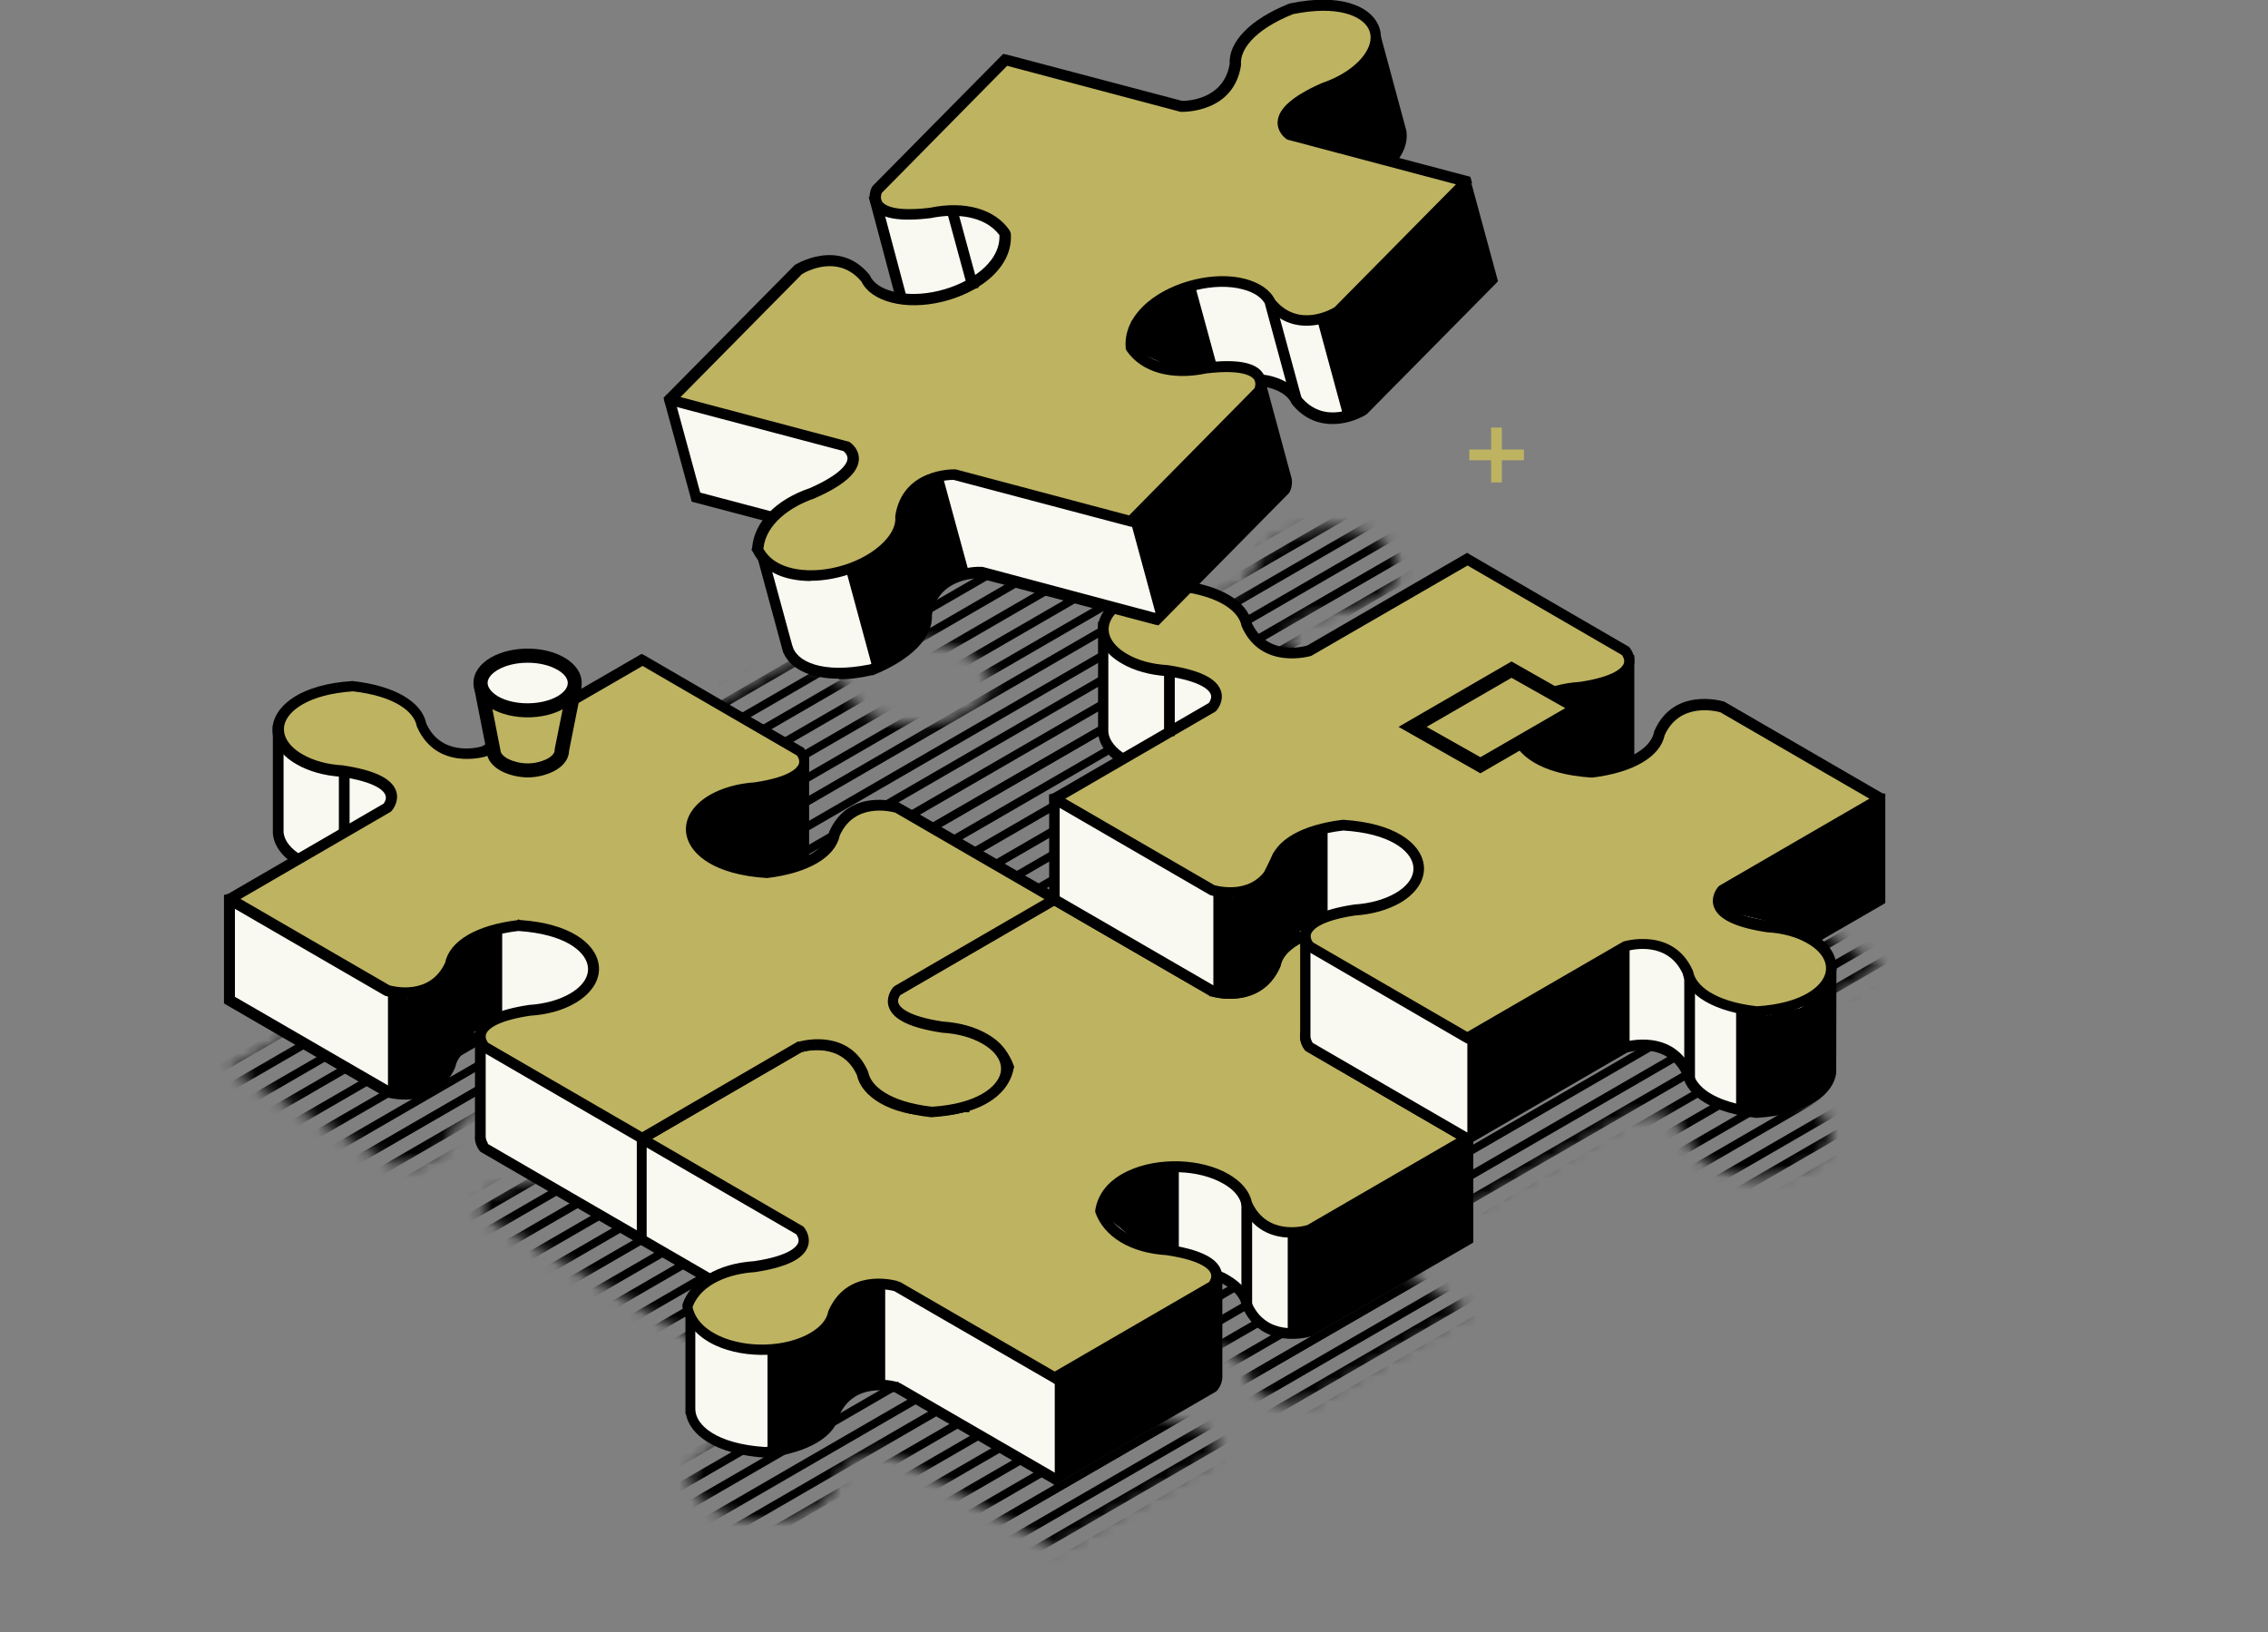 <svg width="182" height="131" viewBox="0 0 182 131" fill="none" xmlns="http://www.w3.org/2000/svg">
<rect x="0" y="0" width="182" height="131" fill="#808080" stroke="none"/>
<g clip-path="url(#clip0_1160_10372)">
<mask id="mask0_1160_10372" style="mask-type:luminance" maskUnits="userSpaceOnUse" x="18" y="40" width="133" height="85">
<path d="M150.876 77.681L150.755 77.474L138.114 70.138C138.097 70.138 134.502 69.016 133.074 72.244C132.816 73.659 131.01 74.954 127.605 75.351C121.447 74.971 120.003 71.381 123.271 69.499C124.234 68.93 125.455 68.619 126.711 68.532C132.283 67.704 130.34 65.615 130.34 65.615L117.681 58.279L116.546 58.934L103.698 52.064C103.698 52.064 101.685 50.044 107.223 49.026C108.479 48.905 109.683 48.542 110.629 47.956C113.811 45.953 112.246 42.431 106.088 42.259C102.7 42.777 100.928 44.141 100.722 45.556C99.398 48.819 95.769 47.835 95.751 47.835L82.852 40.93L70.451 48.698C70.451 48.698 68.576 50.856 74.183 51.494C76.626 51.563 78.913 52.53 79.653 54.481C79.102 58.054 72.962 59.107 69.642 57.329C68.662 56.794 68.077 56.121 67.922 55.396C66.374 52.219 62.831 53.462 62.814 53.462L49.571 60.971L63.313 68.135C63.313 68.135 65.394 70.224 59.495 71.225C59.495 71.225 59.477 71.225 59.46 71.225L51.6 66.668L38.941 74.005C38.924 74.005 35.329 75.127 33.902 71.899C33.644 70.483 31.838 69.188 28.432 68.791C22.275 69.171 20.83 72.762 24.098 74.643C25.061 75.213 26.282 75.524 27.538 75.61C33.111 76.439 31.167 78.527 31.167 78.527L18.525 85.864L31.167 93.218C31.167 93.218 34.779 94.34 36.206 91.112C36.465 89.696 38.27 88.402 41.676 88.004C47.833 88.384 49.278 91.975 46.01 93.856C45.047 94.426 43.826 94.737 42.57 94.823C36.998 95.652 38.941 97.741 38.941 97.741L43.516 100.399L51.617 105.112L53.802 106.372L64.259 112.431C64.259 112.431 66.203 114.52 60.63 115.348C58.188 115.504 55.934 116.539 55.264 118.525C55.934 122.081 62.109 122.927 65.36 121.028C66.323 120.458 66.873 119.768 67.011 119.025C68.439 115.797 72.033 116.919 72.05 116.919L84.709 124.256L97.368 116.919C97.368 116.919 99.312 114.83 93.739 114.002C91.297 113.846 89.043 112.811 88.373 110.826C89.043 107.269 95.218 106.424 98.469 108.322C99.432 108.892 99.982 109.583 100.12 110.325C101.548 113.553 105.142 112.431 105.16 112.431L117.801 105.094L105.16 97.741C105.16 97.741 103.216 95.652 108.789 94.823C110.061 94.737 111.265 94.426 112.229 93.856C112.332 93.805 112.418 93.736 112.504 93.667L117.818 97.016L130.494 89.679C130.494 89.679 133.969 88.212 135.413 91.422C135.671 92.838 137.477 94.133 140.883 94.53C147.04 94.15 148.485 90.559 145.217 88.678C144.254 88.108 143.033 87.797 141.777 87.711C136.205 86.882 138.269 84.984 138.269 84.984L150.91 77.647L150.876 77.681Z" fill="white"/>
</mask>
<g mask="url(#mask0_1160_10372)">
<path d="M184.719 61.23L45.764 141.652L46.09 142.221L185.045 61.799L184.719 61.23Z" fill="black"/>
<path d="M186.5 62.211L47.545 142.633L47.871 143.201L186.826 62.779L186.5 62.211Z" fill="black"/>
<path d="M188.1 63.203L49.145 143.625L49.471 144.193L188.426 63.771L188.1 63.203Z" fill="black"/>
<path d="M189.92 64.137L50.965 144.559L51.291 145.127L190.246 64.705L189.92 64.137Z" fill="black"/>
<path d="M191.422 65.16L52.467 145.582L52.793 146.15L191.748 65.728L191.422 65.16Z" fill="black"/>
<path d="M193.197 66.164L54.242 146.586L54.569 147.154L193.524 66.732L193.197 66.164Z" fill="black"/>
<path d="M194.811 67.189L55.828 147.562L56.154 148.131L195.137 67.758L194.811 67.189Z" fill="black"/>
<path d="M196.623 68.062L57.668 148.484L57.995 149.053L196.949 68.631L196.623 68.062Z" fill="black"/>
<path d="M198.223 69.097L59.268 149.52L59.594 150.088L198.549 69.666L198.223 69.097Z" fill="black"/>
<path d="M200.052 70.039L61.097 150.461L61.423 151.029L200.378 70.607L200.052 70.039Z" fill="black"/>
<path d="M201.652 71.086L62.697 151.508L63.024 152.076L201.979 71.654L201.652 71.086Z" fill="black"/>
<path d="M203.471 71.98L64.516 152.402L64.842 152.971L203.797 72.549L203.471 71.98Z" fill="black"/>
<path d="M204.974 73.043L66.019 153.465L66.345 154.033L205.3 73.611L204.974 73.043Z" fill="black"/>
<path d="M206.757 74.037L67.774 154.41L68.101 154.979L207.084 74.605L206.757 74.037Z" fill="black"/>
<path d="M208.355 75.019L69.4 155.441L69.727 156.01L208.682 75.588L208.355 75.019Z" fill="black"/>
<path d="M210.176 75.91L71.221 156.332L71.547 156.9L210.502 76.478L210.176 75.91Z" fill="black"/>
<path d="M211.775 76.941L72.82 157.363L73.147 157.932L212.102 77.51L211.775 76.941Z" fill="black"/>
<path d="M160.942 47.566L21.987 127.988L22.314 128.557L161.269 48.135L160.942 47.566Z" fill="black"/>
<path d="M162.747 48.504L23.792 128.926L24.119 129.494L163.073 49.072L162.747 48.504Z" fill="black"/>
<path d="M164.24 49.531L25.285 129.953L25.612 130.521L164.567 50.099L164.24 49.531Z" fill="black"/>
<path d="M166.039 50.472L27.084 130.895L27.41 131.463L166.365 51.041L166.039 50.472Z" fill="black"/>
<path d="M167.639 51.533L28.656 131.906L28.983 132.475L167.965 52.101L167.639 51.533Z" fill="black"/>
<path d="M169.451 52.434L30.496 132.855L30.823 133.424L169.778 53.002L169.451 52.434Z" fill="black"/>
<path d="M171.066 53.422L32.111 133.844L32.438 134.412L171.393 53.99L171.066 53.422Z" fill="black"/>
<path d="M172.879 54.41L33.924 134.832L34.25 135.4L173.205 54.978L172.879 54.41Z" fill="black"/>
<path d="M174.494 55.394L35.539 135.816L35.866 136.385L174.821 55.963L174.494 55.394Z" fill="black"/>
<path d="M176.299 56.332L37.344 136.754L37.67 137.322L176.625 56.9L176.299 56.332Z" fill="black"/>
<path d="M177.793 57.375L38.838 137.797L39.164 138.365L178.119 57.943L177.793 57.375Z" fill="black"/>
<path d="M179.592 58.32L40.637 138.742L40.963 139.31L179.918 58.888L179.592 58.32Z" fill="black"/>
<path d="M181.184 59.336L42.228 139.758L42.555 140.326L181.51 59.904L181.184 59.336Z" fill="black"/>
<path d="M183.003 60.266L44.048 140.688L44.374 141.256L183.329 60.834L183.003 60.266Z" fill="black"/>
<path d="M184.617 61.289L45.662 141.711L45.989 142.279L184.944 61.857L184.617 61.289Z" fill="black"/>
<path d="M133.846 31.892L-5.137 112.266L-4.81 112.834L134.173 32.461L133.846 31.892Z" fill="black"/>
<path d="M135.619 32.804L-3.336 113.227L-3.009 113.795L135.946 33.373L135.619 32.804Z" fill="black"/>
<path d="M137.235 33.809L-1.72 114.23L-1.393 114.799L137.562 34.377L137.235 33.809Z" fill="black"/>
<path d="M139.039 34.746L0.084 115.168L0.41 115.736L139.365 35.314L139.039 34.746Z" fill="black"/>
<path d="M140.541 35.773L1.586 116.195L1.912 116.764L140.867 36.342L140.541 35.773Z" fill="black"/>
<path d="M142.332 36.75L3.377 117.172L3.703 117.74L142.658 37.318L142.332 36.75Z" fill="black"/>
<path d="M143.924 37.75L4.969 118.172L5.295 118.74L144.25 38.318L143.924 37.75Z" fill="black"/>
<path d="M145.743 38.676L6.788 119.098L7.115 119.666L146.07 39.244L145.743 38.676Z" fill="black"/>
<path d="M147.379 39.735L8.41 120.133L8.737 120.701L147.706 40.303L147.379 39.735Z" fill="black"/>
<path d="M149.172 40.652L10.217 121.074L10.543 121.642L149.498 41.221L149.172 40.652Z" fill="black"/>
<path d="M150.786 41.656L11.831 122.078L12.158 122.646L151.113 42.224L150.786 41.656Z" fill="black"/>
<path d="M152.608 42.594L13.653 123.016L13.98 123.584L152.935 43.162L152.608 42.594Z" fill="black"/>
<path d="M154.094 43.656L15.139 124.078L15.465 124.646L154.42 44.224L154.094 43.656Z" fill="black"/>
<path d="M155.875 44.582L16.92 125.004L17.246 125.572L156.201 45.15L155.875 44.582Z" fill="black"/>
<path d="M157.475 45.594L18.52 126.016L18.846 126.584L157.801 46.162L157.475 45.594Z" fill="black"/>
<path d="M159.312 46.523L20.357 126.945L20.684 127.514L159.639 47.092L159.312 46.523Z" fill="black"/>
<path d="M110.062 18.16L-28.893 98.582L-28.566 99.15L110.389 18.728L110.062 18.16Z" fill="black"/>
<path d="M111.871 19.106L-27.098 99.504L-26.771 100.072L112.198 19.675L111.871 19.106Z" fill="black"/>
<path d="M113.369 20.125L-25.586 100.547L-25.259 101.115L113.696 20.693L113.369 20.125Z" fill="black"/>
<path d="M115.159 21.086L-23.796 101.508L-23.469 102.076L115.486 21.654L115.159 21.086Z" fill="black"/>
<path d="M116.766 22.109L-22.189 102.531L-21.863 103.1L117.092 22.677L116.766 22.109Z" fill="black"/>
<path d="M118.57 23.027L-20.385 103.449L-20.058 104.017L118.897 23.596L118.57 23.027Z" fill="black"/>
<path d="M120.185 24.031L-18.77 104.453L-18.443 105.021L120.512 24.599L120.185 24.031Z" fill="black"/>
<path d="M121.999 25.004L-16.956 105.426L-16.63 105.994L122.325 25.572L121.999 25.004Z" fill="black"/>
<path d="M123.624 26.052L-15.359 106.426L-15.033 106.994L123.95 26.621L123.624 26.052Z" fill="black"/>
<path d="M125.42 26.945L-13.535 107.367L-13.209 107.935L125.746 27.513L125.42 26.945Z" fill="black"/>
<path d="M126.922 27.973L-12.033 108.395L-11.707 108.963L127.248 28.541L126.922 27.973Z" fill="black"/>
<path d="M128.712 28.949L-10.243 109.371L-9.917 109.939L129.038 29.517L128.712 28.949Z" fill="black"/>
<path d="M130.318 29.937L-8.637 110.359L-8.31 110.928L130.645 30.506L130.318 29.937Z" fill="black"/>
<path d="M132.123 30.875L-6.832 111.297L-6.506 111.865L132.449 31.443L132.123 30.875Z" fill="black"/>
<path d="M133.763 31.931L-5.22 112.305L-4.893 112.873L134.09 32.5L133.763 31.931Z" fill="black"/>
</g>
<path d="M120.518 34.312H119.658V38.714H120.518V34.312Z" fill="#BEB361"/>
<path d="M122.29 36.074H117.904V36.937H122.29V36.074Z" fill="#BEB361"/>
<path d="M84.64 72.158H77.897L72.755 73.367L71.981 72.918C71.981 72.918 68.764 71.917 67.199 74.523H59.339C59.339 74.523 59.322 74.506 59.339 74.506L64.533 71.917V69.327C64.533 69.327 64.533 69.206 64.533 69.155V61.059H52.958L52.081 61.369L51.548 61.059L49.381 62.319L41.09 65.236L29.395 58.383H22.377V66.807C22.446 67.618 22.997 68.412 24.063 69.034C25.026 69.603 26.247 69.914 27.503 70.001C28.397 70.139 29.085 70.294 29.618 70.484L28.139 71.917L24.39 71.226L18.49 72.158V80.237L31.149 87.574C31.166 87.574 34.761 88.696 36.189 85.468C36.326 84.743 36.877 84.035 37.84 83.465C38.081 83.327 38.339 83.206 38.614 83.103V91.147C38.562 91.665 38.941 92.079 38.941 92.079L51.599 99.416L64.258 92.079C64.258 92.079 67.87 90.957 69.298 94.185C69.556 95.601 71.362 96.895 74.767 97.293C78.947 97.016 80.89 95.342 80.787 93.702V85.727L76.126 85.243V85.226L84.691 80.254V72.176L84.64 72.158Z" fill="#F9F8F1"/>
<path d="M51.565 99.947L51.359 99.861L38.545 92.421C38.545 92.421 38.029 91.851 38.115 91.161V83.824C38.115 83.824 38.029 83.876 37.995 83.893C37.169 84.376 36.67 84.963 36.55 85.585L36.516 85.688C35.037 89.003 31.562 88.192 31.012 88.053H30.892L30.805 87.967L17.975 80.527V80.268V71.809L18.353 71.74L24.338 70.791H24.424L27.933 71.464L28.724 70.705C28.311 70.601 27.864 70.515 27.366 70.446C26.024 70.359 24.768 70.014 23.771 69.427C22.636 68.771 21.965 67.856 21.896 66.855V58.241L22.12 57.965H22.326H29.498L29.619 58.051L41.108 64.784L49.192 61.935L51.531 60.572L52.099 60.9L52.924 60.641H64.929V61.089V69.186C64.929 69.237 64.929 69.306 64.929 69.393V72.224L64.654 72.344L61.077 74.123H66.924C68.696 71.464 72.05 72.517 72.084 72.517L72.17 72.552L72.807 72.914L77.881 71.723H85.053V72.172V80.51L84.829 80.648L77.365 84.963L81.114 85.36V85.757L81.097 94.164C80.873 95.822 78.895 97.496 74.699 97.755C71.328 97.375 69.143 96.098 68.782 94.337C67.578 91.696 64.723 92.386 64.327 92.507L51.531 99.93L51.565 99.947ZM39.147 91.799L51.531 98.981L64.069 91.73C64.069 91.73 68.06 90.505 69.642 94.061L69.676 94.164C69.883 95.235 71.31 96.529 74.767 96.926C78.672 96.667 80.392 95.114 80.306 93.784L80.271 93.318H80.306V86.137L75.731 85.671L75.576 85.032L84.227 80.026V72.603H77.967L72.704 73.846L71.826 73.329C71.482 73.225 68.885 72.586 67.578 74.761L67.458 74.968H67.2H58.995L58.824 74.295L59.133 74.123L64.104 71.654V69.324C64.104 69.324 64.104 69.22 64.104 69.186V61.486H53.01L52.03 61.832L51.548 61.555L49.811 62.557V62.746H49.45L41.056 65.698L40.884 65.612L29.258 58.811H22.756V66.803C22.825 67.477 23.341 68.132 24.218 68.65C25.095 69.168 26.23 69.479 27.469 69.548C28.363 69.686 29.068 69.841 29.705 70.049L30.375 70.273L28.226 72.362L24.321 71.637L18.852 72.5V79.992L31.253 87.173C31.648 87.294 34.503 87.967 35.707 85.343C35.879 84.48 36.533 83.703 37.565 83.099C37.84 82.944 38.15 82.806 38.391 82.702L38.975 82.46V91.143C38.958 91.42 39.096 91.644 39.147 91.73V91.799Z" fill="black"/>
<path d="M64.224 62.249V69.31H64.206L62.366 69.81H62.349L58.187 69.517H58.169L55.71 68.032L55.211 66.047V66.03L56.449 64.442H56.467L59.322 63.354L62.538 62.854L64.172 61.473L64.224 62.249Z" fill="black"/>
<path d="M40.3 74.418L39.543 74.763L37.393 75.523L35.966 76.507L35.123 78.233L34.556 79.269L32.767 80.097L31.133 79.942V88.055L33.988 87.503L35.897 85.915L37.514 83.567L38.064 82.825L40.3 81.72V74.418Z" fill="black"/>
<path d="M51.513 91.058V99.137C51.513 99.137 51.513 99.137 51.531 99.137L62.28 92.905L64.533 91.731V83.652C64.533 83.652 64.533 83.652 64.516 83.652L51.496 91.075L51.513 91.058Z" fill="black"/>
<path d="M73.099 89.196V97.275L77.485 97.12L80.547 94.893L80.701 93.011V87.332C80.701 87.332 80.701 87.332 80.684 87.332L78.293 88.955L75.593 89.559L73.082 89.214L73.099 89.196Z" fill="black"/>
<path d="M72.669 81.306L76.504 82.221L79.05 83.085L84.64 79.977V71.898C84.64 71.898 84.64 71.898 84.622 71.898L74.406 77.82L72.187 79.097L71.637 80.012L71.963 80.84L72.634 81.324L72.669 81.306Z" fill="black"/>
<path d="M69.78 86.551H68.92V94.768H69.78V86.551Z" fill="black"/>
<path d="M28.053 61.797H27.193V67.148H28.053V61.797Z" fill="black"/>
<path d="M109.957 89.315L110.043 89.022C110.817 88.867 111.557 88.608 112.176 88.245C113.397 87.537 113.93 86.588 113.827 85.673H113.844V77.75L109.682 76.231L101.512 82.048L85.087 80.546L84.657 80.287L84.347 80.477L82.352 80.287H74.285H71.688L71.637 90.127H62.71L54.368 91.542L51.582 91.37V99.448L59.425 103.989L59.631 104.61L55.486 104.938V112.982C55.452 114.605 57.447 116.245 61.523 116.504C64.929 116.107 66.735 114.812 66.993 113.397C68.42 110.169 72.015 111.291 72.032 111.291L84.691 118.627L97.35 111.291C97.35 111.291 97.642 110.963 97.677 110.531C97.677 110.531 97.677 110.41 97.677 110.358V102.314C97.952 102.418 98.21 102.539 98.451 102.677C99.414 103.246 99.964 103.937 100.102 104.679C101.53 107.907 105.124 106.785 105.141 106.785L117.8 99.448V91.352L110.009 89.298L109.957 89.315Z" fill="#F9F8F1"/>
<path d="M84.64 119.179L84.416 119.04L71.809 111.738C71.465 111.635 68.575 110.91 67.354 113.568C66.993 115.329 64.809 116.589 61.523 116.986C57.327 116.727 55.332 115.105 55.039 113.465H55.005V113.033V104.609L55.401 104.54L58.944 104.264L51.101 99.724V99.465V91.179L51.393 90.92H51.599L54.317 91.11L62.607 89.712H71.19L71.241 79.855H71.688H82.352L84.261 80.027L84.674 79.785L85.242 80.114L101.426 81.598L109.648 75.746L109.854 75.798L114.326 77.438V77.749L114.309 86.104C114.223 87.07 113.569 87.968 112.434 88.624C112.056 88.848 111.643 89.021 111.179 89.176L118.23 91.023V91.369V99.706L118.007 99.844L105.245 107.233C105.09 107.285 101.254 108.407 99.689 104.885L99.655 104.782C99.534 104.143 99.036 103.556 98.21 103.073C98.176 103.055 98.124 103.021 98.09 103.004V110.375C98.09 110.375 98.09 110.478 98.09 110.565C98.055 111.151 97.694 111.566 97.66 111.6L97.556 111.687L84.674 119.144L84.64 119.179ZM72.239 110.996L84.64 118.177L97.023 110.996C97.023 110.996 97.195 110.737 97.195 110.53V110.392V101.709L97.78 101.951C98.038 102.054 98.331 102.175 98.606 102.348C99.638 102.952 100.274 103.711 100.463 104.592C101.667 107.216 104.522 106.542 104.918 106.422L117.319 99.223V91.697L109.407 89.625L109.682 88.658L109.94 88.607C110.714 88.451 111.385 88.21 111.935 87.882C112.95 87.295 113.466 86.518 113.38 85.724L113.329 85.24H113.397V78.042L109.734 76.695L101.633 82.461H101.478L84.829 80.908L84.605 80.787L84.382 80.908L82.249 80.718H72.032L71.981 90.557H71.534H62.607L54.231 91.973L51.892 91.817V99.223L59.666 103.729L60.096 105.041L55.796 105.386V112.602V113.05C55.779 114.362 57.516 115.881 61.42 116.123C64.809 115.726 66.253 114.431 66.443 113.361L66.477 113.257C67.922 109.995 71.379 110.737 71.964 110.893H72.084L72.17 110.979L72.239 110.996Z" fill="black"/>
<path d="M107.824 74.299C104.419 74.696 102.613 75.991 102.355 77.406C100.927 80.634 97.332 79.512 97.315 79.512L84.656 72.176L71.998 79.512C71.998 79.512 70.054 81.601 75.627 82.43C78.069 82.585 80.322 83.621 80.993 85.606C80.322 89.162 74.147 90.008 70.897 88.109C69.934 87.539 69.383 86.849 69.246 86.107C67.818 82.879 64.223 84.001 64.206 84.001L51.565 91.337V91.354L64.206 98.691C64.206 98.691 66.15 100.78 60.577 101.608C58.135 101.764 55.882 102.799 55.211 104.785C55.882 108.341 62.056 109.187 65.307 107.288C66.27 106.718 66.82 106.028 66.958 105.285C68.386 102.057 71.98 103.179 71.998 103.179L84.656 110.516L97.315 103.179C97.315 103.179 99.259 101.09 93.686 100.262C91.244 100.107 88.991 99.071 88.32 97.086C88.991 93.529 95.165 92.684 98.416 94.582C99.379 95.152 99.93 95.843 100.067 96.585C101.495 99.813 105.089 98.691 105.107 98.691L117.748 91.354V91.337L105.107 84.001C105.107 84.001 103.163 81.912 108.736 81.083C110.008 80.997 111.212 80.686 112.176 80.117C115.426 78.235 113.982 74.644 107.841 74.264L107.824 74.299Z" fill="#BEB361"/>
<path d="M84.64 111.065L84.416 110.927L71.757 103.607C71.207 103.469 68.507 102.917 67.354 105.455C67.182 106.318 66.529 107.095 65.497 107.699C63.312 108.959 59.838 109.08 57.43 107.975C55.934 107.284 55.022 106.214 54.764 104.902V104.799V104.678C55.452 102.693 57.602 101.398 60.526 101.208C63.381 100.776 63.931 100.034 64.052 99.741C64.155 99.447 63.983 99.154 63.897 99.05L51.101 91.627V91.109L63.966 83.652C64.069 83.6 68.025 82.357 69.624 85.948L69.659 86.052C69.779 86.69 70.278 87.277 71.104 87.76C73.064 88.9 76.195 89.003 78.379 88.002C79.205 87.622 80.254 86.897 80.529 85.654C79.772 83.773 77.502 82.996 75.576 82.875C73.03 82.496 71.637 81.822 71.293 80.821C71.052 80.13 71.413 79.492 71.654 79.216L71.757 79.129L84.623 71.672L84.846 71.775L97.488 79.095C97.866 79.198 100.738 79.906 101.942 77.265C102.304 75.504 104.488 74.244 107.773 73.847H107.825C112.021 74.106 113.879 75.746 114.223 77.213C114.515 78.439 113.827 79.664 112.383 80.51C111.385 81.097 110.129 81.442 108.753 81.529C105.898 81.96 105.348 82.703 105.228 82.996C105.124 83.29 105.296 83.583 105.382 83.687L118.179 91.109V91.61L117.972 91.748L105.314 99.085C105.193 99.136 101.237 100.345 99.655 96.789L99.621 96.685C99.5 96.046 99.001 95.46 98.176 94.993C96.215 93.854 93.085 93.751 90.9 94.752C90.075 95.132 89.026 95.857 88.75 97.1C89.507 98.981 91.778 99.758 93.704 99.879C96.249 100.259 97.642 100.932 97.987 101.933C98.227 102.624 97.866 103.262 97.625 103.538L97.522 103.625L84.64 111.082V111.065ZM72.239 102.882L84.64 110.064L97.023 102.882C97.092 102.779 97.281 102.503 97.161 102.192C97.058 101.899 96.49 101.156 93.601 100.725C90.728 100.552 88.578 99.257 87.89 97.272V97.117C88.114 95.719 89.043 94.648 90.539 93.958C92.947 92.836 96.421 92.957 98.606 94.234C99.638 94.838 100.274 95.598 100.463 96.478C101.684 99.136 104.54 98.429 104.918 98.308L116.889 91.368L104.763 84.325C104.522 84.066 104.161 83.428 104.402 82.72C104.746 81.719 106.139 81.045 108.65 80.666C109.94 80.579 111.058 80.269 111.935 79.768C113.053 79.129 113.569 78.266 113.363 77.42C113.105 76.316 111.505 74.969 107.807 74.727C104.385 75.142 102.94 76.419 102.751 77.489L102.716 77.593C101.426 80.51 98.365 80.303 97.213 79.958H97.092L97.006 79.872L84.605 72.69L72.222 79.872C72.153 79.975 71.964 80.251 72.067 80.562C72.17 80.856 72.738 81.598 75.627 82.029C78.499 82.202 80.649 83.497 81.337 85.482L81.389 85.62L81.337 85.775C81.097 87.035 80.185 88.106 78.689 88.796C76.281 89.901 72.806 89.797 70.622 88.52C69.59 87.916 68.954 87.156 68.764 86.276C67.561 83.635 64.705 84.325 64.31 84.446L52.339 91.386L64.465 98.429C64.705 98.688 65.067 99.326 64.826 100.034C64.482 101.035 63.089 101.709 60.578 102.088C58.6 102.209 56.295 103.003 55.572 104.885C55.831 106.093 56.88 106.818 57.74 107.215C59.924 108.217 63.054 108.113 65.015 106.974C65.841 106.49 66.339 105.903 66.46 105.265L66.494 105.161C67.973 101.847 71.465 102.658 71.998 102.796L72.204 102.882H72.239Z" fill="black"/>
<path d="M61.591 108.302V116.381L63.845 116.019L66.252 114.621L67.078 113.067L68.282 111.738L70.105 111.151H71.034V103.055H69.968L68.213 103.659L67.284 104.487L66.287 106.455L64.481 107.854L61.574 108.268L61.591 108.302Z" fill="black"/>
<path d="M84.641 110.583V118.662C84.641 118.662 84.641 118.662 84.658 118.662L97.523 110.963L97.833 103.074L96.371 103.592L84.641 110.583Z" fill="black"/>
<path d="M94.597 93.648V100.45L91.536 99.897L88.647 97.532L88.87 95.116L91.949 93.666H94.58L94.597 93.648Z" fill="black"/>
<path d="M103.336 98.894V106.99L105.108 106.818L117.766 99.481V91.402C117.766 91.402 117.766 91.402 117.749 91.402L106.088 98.325L103.336 98.912V98.894Z" fill="black"/>
<path d="M113.637 78.715L113.775 86.379L112.175 88.244H112.158L105.089 84.032L104.797 83.013L106.156 81.753L109.647 81.011H109.664L112.915 79.751L113.637 78.715Z" fill="black"/>
<path d="M100.48 96.617H99.62V104.731H100.48V96.617Z" fill="black"/>
<path d="M77.794 82.613H76.934V89.259H77.794V82.613Z" fill="black"/>
<path d="M71.981 79.511L84.623 72.174V72.157L71.981 64.82C71.981 64.82 68.37 63.698 66.942 66.926C66.684 68.342 64.878 69.636 61.472 70.034C55.315 69.654 53.87 66.063 57.138 64.182C58.101 63.612 59.322 63.301 60.578 63.215C66.151 62.386 64.207 60.297 64.207 60.297L51.548 52.961L38.889 60.297C38.872 60.297 35.278 61.42 33.85 58.191C33.592 56.776 31.786 55.481 28.381 55.084C22.223 55.464 20.778 59.055 24.046 60.936C25.009 61.506 26.231 61.817 27.486 61.903C33.059 62.731 31.115 64.82 31.115 64.82L18.474 72.157V72.174L31.115 79.511C31.133 79.511 34.727 80.633 36.155 77.405C36.413 75.989 38.219 74.694 41.624 74.297C47.782 74.677 49.226 78.268 45.959 80.149C44.995 80.719 43.774 81.03 42.519 81.116C36.946 81.945 38.889 84.033 38.889 84.033L51.548 91.37L64.207 84.033C64.207 84.033 67.819 82.911 69.247 86.139C69.505 87.555 71.311 88.85 74.716 89.247C80.874 88.867 82.318 85.276 79.05 83.395C78.087 82.825 76.866 82.514 75.611 82.428C70.038 81.599 71.981 79.511 71.981 79.511Z" fill="#BEB361"/>
<path d="M51.53 91.852L51.307 91.714L38.545 84.309C38.304 84.032 37.943 83.411 38.184 82.703C38.528 81.702 39.921 81.029 42.432 80.649C43.722 80.563 44.84 80.252 45.717 79.751C46.835 79.113 47.351 78.249 47.144 77.404C46.886 76.299 45.287 74.952 41.589 74.711C38.149 75.125 36.721 76.402 36.532 77.473L36.498 77.576C34.933 81.098 31.097 79.959 30.942 79.924L30.857 79.889L17.991 72.432V71.931L18.198 71.793L30.788 64.491C30.857 64.388 31.046 64.112 30.925 63.801C30.822 63.507 30.255 62.765 27.365 62.334C26.023 62.247 24.768 61.902 23.77 61.315C22.326 60.486 21.637 59.243 21.93 58.018C22.274 56.568 24.131 54.911 28.294 54.652C31.665 55.031 33.849 56.309 34.21 58.07C35.414 60.694 38.27 60.02 38.665 59.899L51.479 52.477L51.702 52.58L64.482 60.003C64.722 60.262 65.084 60.901 64.843 61.608C64.499 62.61 63.106 63.283 60.594 63.663C59.304 63.749 58.187 64.06 57.309 64.56C56.191 65.199 55.675 66.062 55.882 66.908C56.14 68.013 57.757 69.376 61.455 69.601C64.894 69.169 66.305 67.909 66.511 66.839L66.546 66.735C68.111 63.214 71.946 64.353 72.101 64.388L72.187 64.422L85.052 71.88V72.397L72.256 79.82C72.17 79.924 71.998 80.2 72.101 80.511C72.204 80.804 72.772 81.547 75.661 81.978C77.003 82.064 78.258 82.41 79.256 82.997C80.701 83.825 81.389 85.068 81.096 86.294C80.752 87.744 78.895 89.401 74.733 89.66C71.361 89.28 69.177 88.003 68.816 86.242C67.612 83.618 64.757 84.291 64.361 84.412L51.53 91.852ZM39.147 83.67L51.53 90.851L64.017 83.584H64.138C64.671 83.445 68.162 82.634 69.641 85.949L69.676 86.052C69.882 87.122 71.327 88.417 74.784 88.814C78.413 88.59 80.03 87.209 80.288 86.121C80.494 85.275 79.961 84.412 78.86 83.773C77.983 83.256 76.848 82.945 75.61 82.876C73.064 82.496 71.671 81.823 71.327 80.822C71.086 80.131 71.447 79.492 71.688 79.216L71.791 79.13L83.814 72.156L71.843 65.216C71.465 65.113 68.592 64.388 67.388 67.046C67.027 68.807 64.843 70.067 61.558 70.464C57.309 70.205 55.452 68.565 55.108 67.098C54.815 65.872 55.503 64.647 56.948 63.801C57.946 63.231 59.201 62.869 60.577 62.782C63.432 62.351 63.983 61.608 64.103 61.315C64.206 61.022 64.034 60.728 63.948 60.624L51.565 53.443L39.026 60.694C38.871 60.745 35.036 61.867 33.471 58.346L33.436 58.242C33.23 57.172 31.785 55.877 28.328 55.48C24.699 55.722 23.065 57.086 22.824 58.173C22.635 59.019 23.151 59.882 24.252 60.521C25.129 61.039 26.264 61.349 27.503 61.419C30.048 61.798 31.441 62.472 31.785 63.473C32.026 64.163 31.665 64.802 31.424 65.078L31.321 65.165L19.298 72.139L31.269 79.078C31.665 79.182 34.52 79.872 35.724 77.248C36.085 75.505 38.235 74.245 41.486 73.847L41.606 73.778L41.727 73.83C45.837 74.106 47.678 75.746 48.004 77.197C48.297 78.422 47.609 79.648 46.164 80.494C45.166 81.081 43.911 81.426 42.535 81.512C39.68 81.944 39.112 82.686 39.009 82.979C38.906 83.273 39.078 83.566 39.164 83.67H39.147Z" fill="black"/>
<path d="M150.876 64.092H144.134L138.991 65.3L138.217 64.851C138.2 64.851 135.001 63.85 133.436 66.457H125.575C125.575 66.457 125.558 66.44 125.575 66.44L130.77 63.85V61.261C130.77 61.261 130.77 61.14 130.77 61.088V52.992H119.194L118.317 53.303L117.784 52.992L115.617 54.252L107.327 57.17L95.631 50.316H88.614V58.74C88.683 59.552 89.233 60.346 90.299 60.967C91.262 61.537 92.484 61.848 93.739 61.934C94.633 62.072 95.322 62.227 95.855 62.417L94.376 63.85L90.626 63.16L84.727 64.092V72.171L97.385 79.507C97.385 79.507 100.997 80.629 102.425 77.401C102.562 76.676 103.113 75.969 104.076 75.399C104.317 75.261 104.575 75.14 104.85 75.036V83.081C104.798 83.599 105.177 84.013 105.177 84.013L117.836 91.349L130.495 84.013C130.495 84.013 134.106 82.891 135.534 86.119C135.792 87.534 137.598 88.829 141.003 89.226C145.183 88.95 147.127 87.275 147.023 85.635V77.66L142.362 77.177V77.16L150.928 72.188V64.109L150.876 64.092Z" fill="#F9F8F1"/>
<path d="M117.75 91.886L117.526 91.748L104.764 84.325C104.764 84.325 104.265 83.756 104.334 83.065V75.729C104.334 75.729 104.248 75.781 104.214 75.798C103.388 76.281 102.889 76.868 102.769 77.507L102.734 77.61C101.152 81.166 97.213 79.958 97.162 79.941L97.076 79.906L84.193 72.449V72.19V63.748L84.555 63.662L90.557 62.713H90.643L94.152 63.386L94.943 62.626C94.53 62.523 94.083 62.437 93.584 62.367C92.243 62.281 90.987 61.936 89.99 61.349C88.854 60.693 88.184 59.778 88.115 58.777V49.887H88.545H95.717L95.837 49.973L107.327 56.705L115.445 53.857L117.75 52.511L118.317 52.839L119.143 52.58H131.148V53.029V61.125C131.148 61.176 131.148 61.245 131.148 61.332V64.145L130.907 64.284L127.313 66.079H133.178C134.949 63.49 138.183 64.439 138.32 64.474L138.406 64.508L139.043 64.871L144.117 63.679H151.289V64.128V72.466L151.065 72.604L143.601 76.92L147.367 77.317V77.714L147.35 86.121C147.126 87.778 145.149 89.452 140.952 89.711C137.581 89.332 135.396 88.054 135.035 86.293C133.831 83.669 130.976 84.343 130.581 84.463L117.75 91.904V91.886ZM105.366 83.704L117.75 90.885L130.288 83.635C130.443 83.583 134.278 82.461 135.844 85.983L135.878 86.086C136.084 87.156 137.512 88.451 140.969 88.848C144.873 88.589 146.593 87.036 146.507 85.706L146.473 85.24H146.507V78.076L141.915 77.61L141.777 76.989L142.053 76.816L150.412 71.965V64.543H144.151L138.888 65.785L138.011 65.268C137.632 65.164 135.052 64.543 133.762 66.7L133.642 66.907H133.384H125.18L125.008 66.234L125.317 66.062L130.288 63.593V61.263C130.288 61.263 130.288 61.159 130.288 61.125V53.425H119.194L118.214 53.771L117.732 53.495L115.789 54.617L107.224 57.638L107.034 57.534L95.442 50.75H88.94V58.742C89.009 59.416 89.525 60.072 90.402 60.59C91.28 61.107 92.415 61.418 93.653 61.487C94.53 61.625 95.253 61.781 95.889 61.988L96.56 62.212L94.41 64.301L90.506 63.576L85.036 64.439V71.931L97.437 79.112C97.833 79.216 100.688 79.924 101.892 77.282C102.081 76.419 102.717 75.642 103.749 75.038C104.024 74.883 104.317 74.745 104.575 74.641L105.16 74.4V83.082C105.142 83.359 105.28 83.583 105.332 83.669L105.366 83.704Z" fill="black"/>
<path d="M138.217 71.429L150.876 64.092V64.075L138.234 56.738C138.234 56.738 134.622 55.616 133.195 58.844C132.937 60.26 131.131 61.554 127.725 61.952C121.568 61.572 120.123 57.981 123.391 56.099C124.354 55.53 125.575 55.219 126.831 55.133C132.404 54.304 130.46 52.215 130.46 52.215L117.801 44.879L105.142 52.215C105.142 52.215 101.531 53.337 100.103 50.109C99.845 48.694 98.039 47.399 94.633 47.002C88.476 47.382 87.031 50.973 90.299 52.854C91.262 53.424 92.484 53.735 93.739 53.804C99.312 54.632 97.368 56.721 97.368 56.721L84.727 64.058V64.075L97.368 71.411C97.385 71.411 100.98 72.533 102.408 69.305C102.666 67.89 104.472 66.595 107.877 66.198C114.035 66.578 115.479 70.168 112.211 72.05C111.248 72.62 110.027 72.93 108.772 73.017C103.199 73.845 105.142 75.934 105.142 75.934L117.801 83.271L130.46 75.934C130.477 75.934 134.072 74.812 135.5 78.04C135.758 79.456 137.564 80.75 140.969 81.147C147.127 80.768 148.571 77.177 145.303 75.295C144.34 74.726 143.119 74.415 141.863 74.329C136.291 73.5 138.234 71.411 138.234 71.411L138.217 71.429Z" fill="#BEB361"/>
<path d="M117.801 83.774L117.594 83.687L104.781 76.247C104.54 75.988 104.179 75.35 104.419 74.642C104.763 73.641 106.157 72.967 108.668 72.588C109.958 72.501 111.076 72.19 111.953 71.69C113.071 71.051 113.587 70.188 113.38 69.342C113.122 68.237 111.506 66.874 107.791 66.649C104.402 67.046 102.957 68.341 102.768 69.411L102.734 69.515C101.41 72.484 98.262 72.208 97.161 71.845L97.075 71.811L84.21 64.353V63.835L97.006 56.413C97.075 56.309 97.264 56.033 97.161 55.722C97.058 55.428 96.49 54.686 93.601 54.255C92.259 54.168 91.004 53.823 90.006 53.236C88.561 52.408 87.874 51.165 88.166 49.939C88.51 48.489 90.367 46.832 94.53 46.573H94.65H94.684C97.935 46.97 100.085 48.23 100.446 49.974C101.65 52.615 104.505 51.924 104.901 51.803L117.732 44.363L117.955 44.501L130.718 51.907C130.958 52.166 131.32 52.805 131.079 53.512C130.735 54.514 129.342 55.187 126.83 55.567C125.54 55.653 124.422 55.964 123.545 56.464C122.427 57.103 121.911 57.966 122.118 58.812C122.376 59.917 123.993 61.281 127.708 61.505C131.096 61.108 132.541 59.813 132.73 58.743L132.764 58.639C134.329 55.118 138.165 56.257 138.32 56.292L138.406 56.326L151.271 63.784V64.284L151.065 64.422L138.475 71.724C138.389 71.828 138.217 72.104 138.32 72.415C138.423 72.708 138.991 73.451 141.88 73.882C143.222 73.969 144.477 74.314 145.475 74.901C146.919 75.729 147.607 76.972 147.315 78.198C146.971 79.648 145.114 81.305 140.951 81.564C137.58 81.184 135.396 79.907 135.035 78.146C133.831 75.522 130.976 76.195 130.58 76.316L117.783 83.739L117.801 83.774ZM105.365 75.626L117.749 82.807L130.27 75.557C130.27 75.557 134.261 74.331 135.843 77.887L135.877 77.991C136.084 79.061 137.529 80.356 140.986 80.753C144.615 80.528 146.249 79.147 146.49 78.06C146.696 77.214 146.163 76.351 145.062 75.712C144.185 75.194 143.05 74.883 141.811 74.814C139.266 74.435 137.873 73.761 137.529 72.76C137.288 72.07 137.649 71.431 137.89 71.155L137.993 71.068L150.015 64.094L138.045 57.155C137.632 57.051 134.794 56.361 133.59 58.985C133.229 60.745 131.044 62.006 127.759 62.403C123.511 62.144 121.653 60.504 121.309 59.036C121.017 57.811 121.705 56.585 123.15 55.739C124.147 55.152 125.403 54.807 126.779 54.721C129.634 54.289 130.184 53.547 130.305 53.254C130.408 52.96 130.236 52.666 130.15 52.563L117.766 45.382L105.228 52.632C105.228 52.632 101.238 53.858 99.655 50.302L99.621 50.198C99.414 49.128 97.987 47.85 94.547 47.436C90.883 47.678 89.267 49.041 89.009 50.129C88.802 50.975 89.335 51.838 90.436 52.477C91.313 52.995 92.448 53.305 93.687 53.374C96.232 53.754 97.626 54.427 97.97 55.428C98.21 56.119 97.849 56.758 97.608 57.034L97.505 57.12L85.483 64.094L97.454 71.034C97.832 71.137 100.704 71.862 101.908 69.204C102.269 67.443 104.454 66.183 107.756 65.786C112.004 66.045 113.862 67.685 114.206 69.152C114.498 70.378 113.81 71.603 112.366 72.449C111.368 73.019 110.112 73.382 108.737 73.468C105.881 73.899 105.331 74.642 105.211 74.935C105.107 75.229 105.279 75.522 105.365 75.626Z" fill="black"/>
<path d="M130.443 54.185V61.228V61.245L128.585 61.746L124.406 61.452L121.946 59.968L121.929 59.95L121.447 57.965V57.948L122.686 56.377V56.36L125.558 55.289L128.774 54.789V54.772L130.408 53.391L130.443 54.185Z" fill="black"/>
<path d="M106.536 66.34L105.779 66.685L103.629 67.445L102.201 68.429L101.358 70.155L100.791 71.208L99.002 72.019L97.368 71.881V79.977L100.206 79.442L102.132 77.837L103.749 75.506L104.3 74.747L106.536 73.659V66.34Z" fill="black"/>
<path d="M117.75 82.999V91.078C117.75 91.078 117.75 91.078 117.767 91.078L128.517 84.846L130.77 83.673V75.594C130.77 75.594 130.77 75.594 130.752 75.594L117.732 83.017L117.75 82.999Z" fill="black"/>
<path d="M139.318 81.114V89.193L143.704 89.038L146.765 86.811L146.92 84.929V79.25C146.92 79.25 146.92 79.25 146.903 79.25L144.512 80.873L141.812 81.477L139.301 81.132L139.318 81.114Z" fill="black"/>
<path d="M138.887 73.225L142.723 74.139L145.268 75.002L150.858 71.895V63.816C150.858 63.816 150.858 63.816 150.841 63.816L140.625 69.737L138.406 71.015L137.855 71.93L138.182 72.758L138.853 73.242L138.887 73.225Z" fill="black"/>
<path d="M136.016 78.477H135.156V86.694H136.016V78.477Z" fill="black"/>
<path d="M94.272 53.719H93.412V59.07H94.272V53.719Z" fill="black"/>
<path d="M109.579 14.655V14.345C110.284 13.982 110.92 13.55 111.436 13.033C112.434 12.031 112.692 10.978 112.365 10.115L110.301 2.468L105.898 2.105L99.534 9.874L83.298 12.756L82.816 12.636L82.558 12.895L80.581 13.24L72.789 15.38L70.295 16.071L72.823 25.565L64.207 27.93L56.535 31.486L53.801 32.056L55.916 39.859L64.671 42.172L65.032 42.724L61.128 44.14L63.243 51.891C63.639 53.461 65.995 54.514 69.986 53.686C73.168 52.408 74.561 50.665 74.44 49.232C74.973 45.745 78.74 45.866 78.757 45.866L92.895 49.595L103.181 39.168C103.181 39.168 103.387 38.771 103.284 38.34C103.284 38.34 103.267 38.236 103.249 38.184L101.134 30.416C101.426 30.451 101.702 30.485 101.977 30.571C103.06 30.865 103.765 31.383 104.092 32.056C106.328 34.783 109.493 32.764 109.51 32.746L119.795 22.32L117.68 14.517L109.613 14.604L109.579 14.655Z" fill="#F9F8F1"/>
<path d="M67.32 54.465C64.86 54.465 63.381 53.567 62.882 52.41H62.865L62.762 52.048L60.56 43.934L60.921 43.779L64.275 42.571L55.504 40.258L55.435 39.981L53.268 32.023L53.474 31.695L53.663 31.661L56.329 31.108L63.966 27.57L72.239 25.291L69.71 15.796L70.106 15.658L80.409 12.845L82.283 12.517L82.61 12.171L83.246 12.344L99.242 9.496L105.64 1.676L110.559 2.09L110.662 2.366L112.847 10.462C113.019 11.412 112.623 12.465 111.694 13.397C111.385 13.708 111.041 13.984 110.628 14.26L117.921 14.191L118.024 14.519L120.208 22.563L120.036 22.753L109.682 33.232C108.719 33.87 105.761 34.975 103.697 32.455L103.645 32.368C103.37 31.782 102.733 31.35 101.805 31.108C101.753 31.108 101.719 31.091 101.667 31.074L103.593 38.186C103.593 38.186 103.628 38.289 103.645 38.359C103.765 38.928 103.525 39.429 103.49 39.481L103.421 39.584L92.964 50.183L92.706 50.132L78.603 46.403C78.19 46.403 75.249 46.472 74.784 49.355C74.887 51.15 73.133 52.945 70.054 54.188H69.968C68.988 54.413 68.094 54.516 67.302 54.516L67.32 54.465ZM63.484 51.461L63.587 51.823C63.914 53.084 65.978 54.085 69.762 53.325H69.796C72.996 52.013 74.027 50.408 73.941 49.32V49.269V49.217C74.44 45.989 77.536 45.436 78.706 45.488H78.843L92.706 49.182L102.768 38.98C102.802 38.894 102.854 38.687 102.819 38.497L102.785 38.359L100.515 29.969L101.151 30.038C101.409 30.073 101.736 30.107 102.045 30.193C103.198 30.504 104.023 31.074 104.419 31.868C106.259 34.078 108.839 32.679 109.2 32.455L119.279 22.235L117.301 14.985L109.114 15.072V14.07L109.355 13.949C110.06 13.587 110.645 13.173 111.092 12.724C111.918 11.878 112.21 11.015 111.918 10.255L111.746 9.806H111.815L109.94 2.85L106.036 2.522L99.706 10.255L99.534 10.29L83.229 13.19L82.902 13.104L82.73 13.276L80.598 13.656L70.76 16.349L73.288 25.843L72.892 25.981L64.258 28.346L56.553 31.92L54.248 32.403L56.191 39.532L64.877 41.828L65.634 42.985L61.575 44.452L63.484 51.461Z" fill="black"/>
<path d="M103.577 0.721C100.395 1.999 98.985 3.742 99.105 5.175C98.572 8.662 94.805 8.541 94.788 8.541L80.65 4.812L70.365 15.239C70.365 15.239 69.04 17.776 74.63 17.103C77.021 16.603 79.463 17.017 80.65 18.743C80.942 22.351 75.198 24.785 71.569 23.836C70.485 23.542 69.78 23.024 69.453 22.351C67.217 19.624 64.052 21.643 64.035 21.661L53.75 32.07V32.087L67.871 35.816C67.871 35.816 70.296 37.318 65.136 39.596C62.814 40.39 60.922 41.996 60.785 44.067C62.367 47.33 68.542 46.501 71.173 43.826C71.964 43.032 72.308 42.203 72.24 41.461C72.773 37.974 76.539 38.094 76.557 38.094L90.695 41.823L100.98 31.397C100.98 31.397 102.304 28.859 96.715 29.532C94.324 30.033 91.881 29.619 90.695 27.892C90.402 24.285 96.147 21.851 99.776 22.8C100.86 23.093 101.565 23.611 101.892 24.285C104.127 27.012 107.292 24.992 107.309 24.975L117.595 14.566V14.548L103.474 10.82C103.474 10.82 101.049 9.318 106.209 7.039C107.413 6.625 108.496 6.003 109.287 5.209C111.936 2.534 109.597 -0.539 103.56 0.721H103.577Z" fill="#BEB361"/>
<path d="M65.033 46.625C64.603 46.625 64.173 46.59 63.777 46.521C62.178 46.262 61.008 45.486 60.423 44.294L60.303 44.139L60.354 43.966C60.526 41.895 62.246 40.1 64.998 39.167C67.647 37.993 67.991 37.13 68.008 36.82C68.025 36.509 67.785 36.285 67.681 36.198L53.389 32.418L53.251 31.917L53.44 31.727L63.777 21.266C63.777 21.266 67.303 19.039 69.763 22.043L69.814 22.129C70.089 22.716 70.726 23.148 71.654 23.39C73.856 23.976 76.9 23.234 78.741 21.698C79.446 21.111 80.254 20.144 80.203 18.867C78.999 17.261 76.591 17.106 74.699 17.503C72.153 17.814 70.623 17.538 70.038 16.657C69.625 16.053 69.797 15.345 69.969 15.017L70.038 14.914L80.495 4.332L80.736 4.366L94.857 8.095C95.304 8.095 98.193 7.991 98.675 5.143C98.572 3.365 100.326 1.552 103.405 0.31L103.508 0.275C107.602 -0.571 109.82 0.517 110.525 1.846C111.127 2.951 110.783 4.314 109.614 5.506C108.806 6.334 107.688 6.99 106.38 7.439C103.732 8.613 103.388 9.476 103.37 9.787C103.353 10.097 103.594 10.322 103.697 10.408L117.99 14.189L118.128 14.672L117.956 14.862L107.602 25.34C106.638 25.979 103.68 27.084 101.616 24.563L101.564 24.477C101.289 23.89 100.653 23.459 99.724 23.217C97.523 22.63 94.478 23.372 92.638 24.909C91.933 25.495 91.124 26.462 91.176 27.74C92.363 29.345 94.788 29.5 96.68 29.103C99.225 28.793 100.756 29.069 101.341 29.949C101.754 30.553 101.582 31.261 101.41 31.589L101.341 31.693L90.884 42.292L90.626 42.24L76.522 38.511C76.058 38.511 73.168 38.598 72.704 41.463C72.755 42.344 72.343 43.259 71.5 44.105C70.003 45.624 67.389 46.608 65.05 46.608L65.033 46.625ZM61.232 43.984C61.834 45.106 63.02 45.52 63.932 45.675C66.305 46.072 69.298 45.14 70.898 43.517C71.569 42.844 71.895 42.137 71.844 41.498V41.446V41.394C72.428 37.596 76.436 37.666 76.591 37.666H76.694L90.608 41.36L100.67 31.158C100.722 31.037 100.808 30.726 100.636 30.45C100.447 30.191 99.707 29.621 96.817 29.966C93.997 30.553 91.589 29.88 90.402 28.137L90.333 27.981V27.895C90.23 26.583 90.832 25.323 92.088 24.253C94.117 22.544 97.505 21.732 99.948 22.388C101.1 22.699 101.926 23.269 102.321 24.063C104.179 26.29 106.742 24.874 107.103 24.65L116.838 14.793L103.302 11.202C102.992 11.012 102.476 10.494 102.528 9.752C102.596 8.699 103.766 7.681 106.088 6.662C107.309 6.248 108.307 5.644 109.029 4.919C109.923 4.004 110.216 3.037 109.803 2.277C109.27 1.293 107.361 0.396 103.749 1.138C100.55 2.433 99.501 4.055 99.587 5.143V5.195V5.247C99.002 9.044 95.011 8.975 94.84 8.975H94.736L80.822 5.281L70.76 15.483C70.709 15.604 70.623 15.915 70.794 16.191C70.984 16.45 71.706 17.02 74.613 16.674C77.433 16.087 79.841 16.761 81.028 18.504L81.114 18.729C81.217 20.075 80.615 21.335 79.36 22.405C77.33 24.114 73.942 24.926 71.5 24.27C70.347 23.959 69.522 23.39 69.126 22.595C67.269 20.369 64.689 21.784 64.345 22.009L54.61 31.865L68.146 35.456C68.455 35.646 68.971 36.164 68.92 36.906C68.851 37.959 67.681 38.977 65.359 39.996C63.485 40.635 61.472 42.016 61.266 44.001L61.232 43.984Z" fill="black"/>
<path d="M67.888 45.747L70.003 53.55C70.003 53.55 70.003 53.55 70.02 53.55L72.102 52.6L74.062 50.615L74.441 48.889L75.266 47.3L76.883 46.265L77.777 46.023L75.645 38.203L74.613 38.479L73.082 39.532L72.411 40.568L71.964 42.726L70.588 44.556L67.888 45.73V45.747Z" fill="black"/>
<path d="M90.728 41.843L92.844 49.628C92.844 49.628 92.844 49.628 92.861 49.628L103.267 38.804L101.495 31.105L100.223 31.986L90.728 41.825V41.843Z" fill="black"/>
<path d="M95.889 22.891L97.678 29.45L94.582 29.727L91.177 28.207L90.764 25.808L93.361 23.598L95.906 22.908L95.889 22.891Z" fill="black"/>
<path d="M105.692 25.634L107.808 33.437L109.476 32.798L119.762 22.371L117.646 14.586C117.646 14.586 117.646 14.586 117.629 14.586L108.186 24.339L105.692 25.634Z" fill="black"/>
<path d="M110.336 3.434L112.486 10.805L111.437 13.031H111.42L103.491 10.839L102.94 9.924L103.921 8.371V8.353L107.103 6.713L109.906 4.642L110.336 3.434Z" fill="black"/>
<path d="M102.342 24.199L101.513 24.426L103.64 32.253L104.47 32.026L102.342 24.199Z" fill="black"/>
<path d="M76.793 16.679L75.964 16.906L77.707 23.318L78.536 23.091L76.793 16.679Z" fill="black"/>
<path d="M118.799 61.404L113.364 58.332L121.293 53.723L126.728 56.813L118.799 61.404Z" fill="#BEB361"/>
<path d="M118.799 62.059L112.229 58.33L121.293 53.082L127.863 56.811L118.799 62.059ZM114.482 58.33L118.799 60.764L125.61 56.828L121.293 54.394L114.482 58.33Z" fill="black"/>
<path d="M38.94 54.809C38.734 54.809 38.579 54.981 38.613 55.188L39.611 60.212C39.611 60.816 40.196 61.42 41.365 61.714C42.019 61.869 42.69 61.869 43.343 61.714C44.513 61.42 45.097 60.816 45.097 60.212L46.095 55.188C46.112 54.981 45.957 54.809 45.768 54.809H38.957H38.94Z" fill="#BEB361"/>
<path d="M42.346 62.385C41.967 62.385 41.589 62.333 41.228 62.246C39.886 61.919 39.078 61.176 39.044 60.261L38.063 55.29C38.029 54.979 38.115 54.737 38.287 54.547C38.459 54.358 38.7 54.254 38.958 54.254H45.769C46.026 54.254 46.267 54.358 46.439 54.547C46.611 54.737 46.697 54.996 46.663 55.238L45.665 60.261C45.631 61.176 44.823 61.901 43.481 62.246C43.12 62.333 42.741 62.385 42.363 62.385H42.346ZM39.215 55.376L40.161 60.209C40.161 60.52 40.574 60.934 41.486 61.159C42.053 61.297 42.638 61.297 43.189 61.159C44.1 60.934 44.513 60.52 44.513 60.209V60.106L45.459 55.393H39.181L39.215 55.376Z" fill="black"/>
<path d="M45.011 53.272C46.49 54.136 46.49 55.517 45.011 56.362C43.532 57.225 41.141 57.225 39.662 56.362C38.183 55.499 38.183 54.118 39.662 53.272C41.141 52.409 43.532 52.409 45.011 53.272Z" fill="#F9F8F1"/>
<path d="M42.346 57.568C41.279 57.568 40.23 57.327 39.387 56.843C38.493 56.325 37.994 55.6 37.994 54.806C37.994 54.012 38.493 53.287 39.387 52.769C41.038 51.82 43.636 51.803 45.287 52.769C46.181 53.287 46.68 54.012 46.68 54.806C46.68 55.6 46.181 56.325 45.287 56.843C44.461 57.327 43.395 57.568 42.328 57.568H42.346ZM42.346 53.184C41.468 53.184 40.608 53.373 39.955 53.753C39.422 54.064 39.129 54.444 39.129 54.806C39.129 55.169 39.439 55.566 39.955 55.877C41.245 56.636 43.446 56.619 44.736 55.877C45.27 55.566 45.562 55.186 45.562 54.806C45.562 54.426 45.252 54.047 44.736 53.753C44.083 53.373 43.223 53.184 42.346 53.184Z" fill="black"/>
</g>
<defs>
<clipPath id="clip0_1160_10372">
<rect width="182" height="131" fill="white"/>
</clipPath>
</defs>
</svg>
